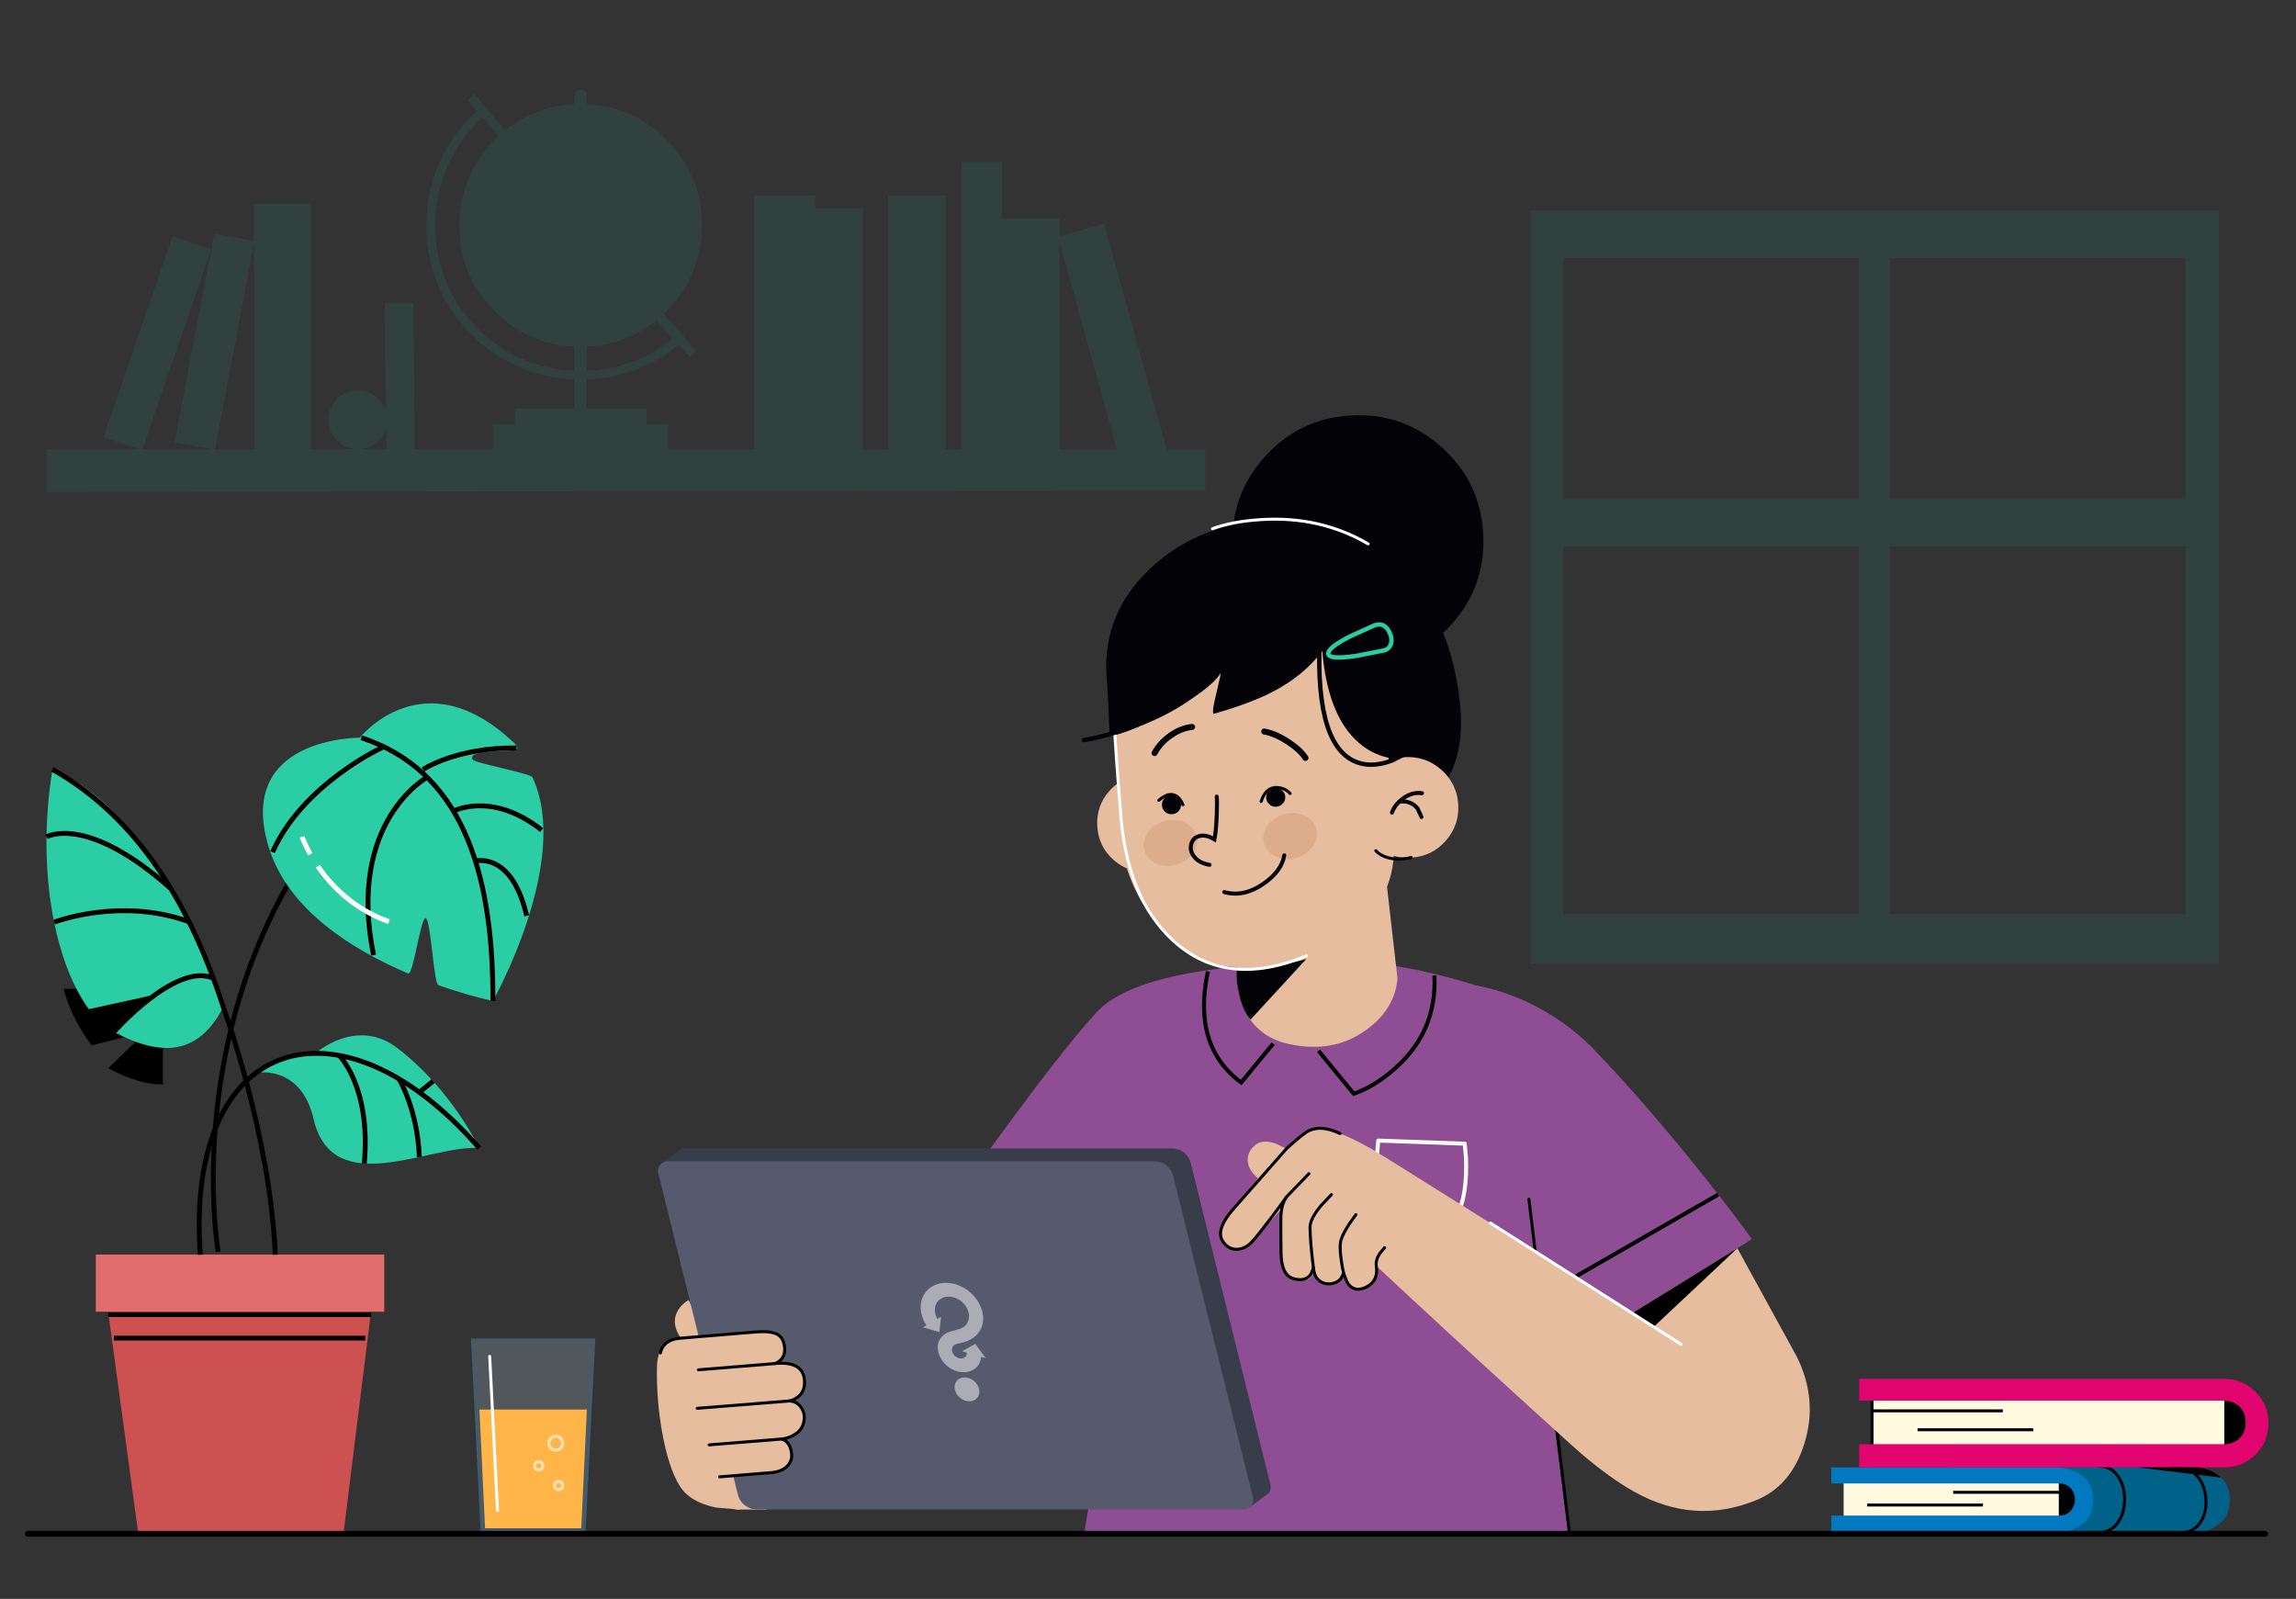 <svg width="741" height="516" viewBox="0 0 741 516" fill="none" xmlns="http://www.w3.org/2000/svg">
<rect x="0" y="0" width="741" height="516" fill="#333333" stroke="none"/>
<path fill-rule="evenodd" clip-rule="evenodd" d="M716.103 68H494V311H716.103V68ZM599.918 83.316V161.11H504.543V83.316H599.918ZM705.347 83.316V161.11H609.972V83.316H705.347ZM599.918 295.035V176.326H504.543V295.035H599.918ZM705.347 176.326V295.035H609.972V176.326H705.347Z" fill="#21CAA8" fill-opacity="0.1"/>
<path fill-rule="evenodd" clip-rule="evenodd" d="M376.488 145.003H388.967V158.325L15.053 158.799V145.003L15 144.95H44.909L33.43 141.053L55.704 76.233L68.13 80.498L45.962 144.95H68.183L56.388 142.738L69.131 75.391L81.927 77.813V65.754H100.304V144.95H114.518C109.733 144.459 106 140.415 106 135.5C106 130.253 110.253 126 115.5 126C119.666 126 123.206 128.682 124.488 132.414C124.334 120.747 124.21 104.219 124.21 97.769H133.372C133.372 101.994 133.496 110.511 133.621 119.16C133.806 131.909 133.995 144.945 133.799 144.95H159.069V136.999H166.125V131.891H185.344V122.465C184.958 122.465 184.344 122.43 183.501 122.36C176.831 121.834 170.565 120.096 164.703 117.147C158.84 114.163 153.768 110.161 149.485 105.141C145.167 100.122 142.008 94.487 140.007 88.239C137.971 81.99 137.216 75.531 137.743 68.861C138.234 62.402 139.884 56.329 142.692 50.642C145.466 44.99 149.222 40.023 153.961 35.74L150.907 32.212L153.066 30.369L163.07 42.006C169.6 36.846 177.024 34.038 185.344 33.581V30.79C185.344 29.597 186.029 29 187.398 29C188.732 29 189.399 29.597 189.399 30.79V33.581C199.79 34.143 208.566 38.197 215.727 45.745C222.959 53.292 226.574 62.297 226.574 72.758C226.574 78.269 225.469 83.517 223.257 88.502C221.116 93.346 218.114 97.594 214.253 101.245L224.731 113.356L222.572 115.199L219.097 111.197C214.885 114.672 210.251 117.375 205.196 119.306C200.106 121.237 194.84 122.29 189.399 122.465V131.891H208.618V136.999H215.674V145.003H243.372V63.069H263.065V67.123H278.494V145.003H286.656V63.069H305.191V145.003H310.298V52.274H323.357V70.546H341.945V76.286L356.32 72.284L376.488 145.003ZM124.576 138.316C123.469 141.887 120.313 144.557 116.482 144.95H124.783C124.717 144.948 124.645 142.34 124.576 138.316ZM217.043 109.301L211.883 103.351C205.248 108.617 197.771 111.46 189.451 111.882V119.675C199.807 119.253 209.005 115.796 217.043 109.301ZM341.892 145.003H360.48L341.892 77.918V145.003ZM160.859 43.902L155.751 37.899C151.328 41.936 147.818 46.622 145.22 51.958C142.622 57.329 141.078 63.034 140.586 69.072C140.095 75.355 140.797 81.446 142.692 87.344C144.588 93.241 147.572 98.577 151.644 103.351C155.681 108.09 160.455 111.846 165.967 114.62C171.478 117.428 177.393 119.078 183.712 119.569L185.344 119.675V111.882C174.988 111.355 166.212 107.318 159.016 99.77C151.819 92.223 148.221 83.219 148.221 72.758C148.221 67.141 149.362 61.805 151.644 56.75C153.82 51.835 156.892 47.553 160.859 43.902ZM69.394 145.003H81.979V78.392L69.394 145.003Z" fill="#21CAA8" fill-opacity="0.1"/>
<path d="M628.035 473.556V478.738H632.192V489.103H628.035V494.609H707.875L709.71 494.447C711.186 494.231 712.535 493.853 713.759 493.314C717.682 491.55 719.643 488.473 719.643 484.083C719.643 479.692 717.682 476.615 713.759 474.852C712.535 474.312 711.186 473.934 709.71 473.718L707.875 473.556H628.035Z" fill="#006289"/>
<path d="M591 473.556V478.738H595.157V489.103H591V494.609H663.768L665.604 494.447C667.079 494.231 668.429 493.853 669.652 493.314C673.575 491.55 675.536 488.473 675.536 484.083C675.536 479.692 673.575 476.615 669.652 474.852C668.429 474.312 667.079 473.934 665.604 473.718L663.768 473.556H591Z" fill="#0079C1"/>
<path d="M595.007 478.739V489.103H664.482V478.739H595.007Z" fill="#FFFAE0"/>
<path d="M668.844 481.06C667.909 479.513 666.451 478.739 664.472 478.739V489.103C666.451 489.103 667.909 488.348 668.844 486.836C669.384 486.008 669.654 485.037 669.654 483.921C669.654 482.805 669.384 481.852 668.844 481.06Z" fill="black"/>
<path d="M665.448 481.599H630.359" stroke="#030307" stroke-width="0.964" stroke-miterlimit="10"/>
<path d="M639.964 485.703H602.608" stroke="#030307" stroke-width="0.964" stroke-miterlimit="10"/>
<path d="M677.266 494.609C679.929 494.609 682.035 493.494 683.582 491.263C684.986 489.247 685.687 486.782 685.687 483.867C685.687 480.952 684.986 478.487 683.582 476.471C682.035 474.24 679.929 473.125 677.266 473.125" stroke="#030307" stroke-width="0.964" stroke-miterlimit="10"/>
<path d="M703.991 494.609C706.654 494.609 708.741 493.458 710.253 491.154C711.584 489.067 712.142 486.566 711.926 483.651C711.71 480.664 710.739 478.199 709.011 476.255C707.068 474.06 704.513 473.016 701.346 473.124" stroke="#030307" stroke-width="0.964" stroke-miterlimit="10"/>
<path d="M600.027 445V452.018H604.183V466.107H600.027V473.557H717.87C721.829 473.557 725.194 472.171 727.965 469.4C730.736 466.629 732.121 463.264 732.121 459.305C732.121 455.347 730.736 451.982 727.965 449.211C725.158 446.404 721.793 445 717.87 445H600.027Z" fill="#E2056F"/>
<path d="M604.178 452.017V466.052H717.864V452.017H604.178Z" fill="#FFFAE0"/>
<path d="M717.859 452.017V466.106C719.047 466.106 720.163 465.837 721.206 465.297C722.286 464.721 723.132 463.947 723.743 462.976C724.427 461.86 724.769 460.546 724.769 459.035C724.769 457.559 724.427 456.264 723.743 455.148C723.132 454.176 722.286 453.403 721.206 452.827C720.163 452.287 719.047 452.017 717.859 452.017Z" fill="black"/>
<path d="M646.392 455.31H604.178" stroke="#030307" stroke-width="0.964" stroke-miterlimit="10"/>
<path d="M656.215 461.411H618.859" stroke="#030307" stroke-width="0.964" stroke-miterlimit="10"/>
<path d="M689.959 473.556L716.734 476.849C715.043 475.158 712.578 474.06 709.339 473.556H689.959Z" fill="black"/>
<path d="M604.178 466.106V452.017" stroke="#030307" stroke-width="0.964" stroke-miterlimit="10"/>
<path d="M496.466 325.174C503.311 328.86 509.366 333.441 514.632 338.917C525.83 350.572 537.661 364.227 550.123 379.884C556.336 387.712 561.426 394.382 565.393 399.893L516.686 430.329L486.303 403.158L485.724 398.945C481.897 363.946 478.878 336.986 476.667 318.065C483.442 319.364 490.041 321.733 496.466 325.174Z" fill="#8F4D94"/>
<path d="M350.078 494.218C350.254 489.875 362.205 430.197 385.932 315.184C407.273 311.205 424.752 309.618 438.371 310.421C451.358 311.187 466.521 314.527 483.86 320.44L506.078 494.218H350.078Z" fill="#8F4D94"/>
<path d="M506.422 494L493.422 387" stroke="black" stroke-width="0.964" stroke-linecap="round" stroke-linejoin="round"/>
<path d="M354.086 326.49C360.124 320.066 372.2 315.573 390.314 313.01C395.966 312.203 401.881 311.641 408.06 311.325L415.642 311.062L391.262 388.204L356.245 430.171L309.855 376.62H315.331C333.34 351.59 346.258 334.88 354.086 326.49Z" fill="#8F4D94"/>
<path d="M459.184 399.104C451.251 399.104 446.477 393.943 444.862 383.623C444.37 380.393 444.212 376.83 444.388 372.933L444.809 368.089L472.717 369.089L473.138 373.776C473.279 377.532 473.121 380.972 472.665 384.096C471.12 394.101 466.627 399.104 459.184 399.104Z" stroke="white" stroke-width="1.286" stroke-linecap="round" stroke-linejoin="round"/>
<path d="M380.251 253.877C383.516 256.791 385.288 260.407 385.569 264.724C385.815 269.077 384.516 272.886 381.673 276.151C378.794 279.416 375.178 281.171 370.825 281.417C366.473 281.697 362.664 280.398 359.399 277.52C356.134 274.641 354.379 271.026 354.133 266.673C353.852 262.32 355.151 258.511 358.03 255.246C360.908 252.017 364.524 250.261 368.877 249.98C373.195 249.735 376.986 251.034 380.251 253.877Z" fill="#E6BD9E"/>
<path d="M465.188 144.245C473.543 151.687 478.036 160.99 478.668 172.153C479.335 183.316 475.948 193.075 468.505 201.43C461.063 209.75 451.761 214.243 440.597 214.91C429.434 215.542 419.675 212.137 411.32 204.695C403.001 197.253 398.507 187.95 397.84 176.787C397.208 165.659 400.613 155.917 408.056 147.562C415.498 139.208 424.8 134.714 435.964 134.082C447.092 133.415 456.833 136.803 465.188 144.245Z" fill="#030307"/>
<path d="M359.774 236.394C358.405 231.479 357.597 226.301 357.351 220.86C355.702 206.362 360.195 194.023 370.832 183.843C380.696 174.364 393.035 169.099 407.849 168.046C423.33 166.922 436.758 170.907 448.131 179.999C461.085 190.39 468.755 205.818 471.142 226.284C473.214 246.574 466.421 258.615 450.764 262.406C442.936 264.302 434.897 264.162 426.648 261.985C419.662 263.073 415.923 265.215 415.432 268.409C415.081 270.551 416.415 273.903 419.434 278.467C423.014 283.802 425.033 287.366 425.489 289.156C426.472 292.947 424.734 295.756 420.276 297.581C415.221 299.933 407.761 298.353 397.897 292.842C391.473 289.296 387.822 287.313 386.944 286.892C383.048 285.101 379.924 284.399 377.572 284.785L367.462 265.934L359.774 236.394Z" fill="#030307"/>
<path d="M400.845 323.751C398.809 318.099 398.563 313.044 400.107 308.586L403.214 278.624L446.498 276.255L451.026 315.8C450.43 322.505 446.989 328.087 440.706 332.545C433.755 337.495 425.576 338.969 416.168 336.968C408.55 335.388 403.442 330.983 400.845 323.751Z" fill="#E6BD9E"/>
<path d="M359.774 232.339C359.072 220.72 362.53 211.4 370.148 204.379C377.379 197.674 387.349 193.935 400.057 193.163C412.343 192.391 423.138 195.989 432.441 203.958C441.708 211.891 446.711 221.843 447.448 233.814L449.817 271.411C450.554 282.995 446.272 292.614 436.969 300.266C428.158 307.533 416.942 311.482 403.321 312.114C391.632 312.851 381.68 308.218 373.465 298.213C365.883 288.98 361.705 277.958 360.933 265.145L359.774 232.339Z" fill="#E6BD9E"/>
<path d="M421.584 309.482L403.629 329.018C402.049 327.368 400.82 324.717 399.943 321.066C399.17 317.872 398.907 315.169 399.153 312.957C401.189 313.098 404.682 312.782 409.631 312.009C414.581 311.237 418.565 310.395 421.584 309.482Z" fill="#030307"/>
<path d="M357.087 214.437C356.947 206.539 360.387 199.851 367.408 194.375C376.5 187.284 390.805 183.124 410.323 181.895C428.718 180.737 442.566 185.792 451.869 197.06C455.063 200.922 457.538 205.31 459.294 210.225C460.522 213.665 461.224 216.666 461.4 219.229L463.664 255.193C462.084 255.088 460.663 255.211 459.399 255.562C458.381 249.454 457.837 245.821 457.766 244.662C449.517 245.961 442.707 243.942 437.336 238.607C431.368 232.674 427.84 223.178 426.752 210.119C422.68 215.49 417.256 219.913 410.481 223.389C405.847 225.776 399.634 228.093 391.84 230.339C391.173 230.515 391.437 228.216 392.63 223.441C393.683 219.053 394.105 217.017 393.894 217.333C391.331 221.16 385.451 225.46 376.254 230.234C368.04 234.552 362.002 236.992 358.14 237.553L357.087 214.437Z" fill="#030307"/>
<path d="M384.728 234.604C382.306 234.85 379.971 235.78 377.725 237.395C375.548 238.904 373.846 240.782 372.617 243.029" stroke="#030307" stroke-width="1.929" stroke-miterlimit="10" stroke-linecap="round"/>
<path d="M408.005 236.079C410.392 236.5 412.955 237.606 415.693 239.396C418.361 241.151 420.239 242.889 421.327 244.609" stroke="#030307" stroke-width="1.929" stroke-miterlimit="10" stroke-linecap="round"/>
<path d="M466.619 271.305C463.67 274.675 459.949 276.501 455.456 276.782C450.963 277.063 447.031 275.729 443.661 272.78C440.291 269.796 438.483 266.075 438.237 261.617C437.956 257.158 439.29 253.227 442.239 249.822C445.188 246.451 448.909 244.626 453.402 244.345C457.896 244.1 461.81 245.451 465.145 248.4C468.515 251.384 470.34 255.105 470.621 259.563C470.902 264.021 469.568 267.935 466.619 271.305Z" fill="#E6BD9E"/>
<path d="M449.231 262.249C449.582 261.231 450.126 260.301 450.863 259.458C453.391 256.72 456.076 255.561 458.92 255.983" stroke="#030307" stroke-width="1.286" stroke-miterlimit="10" stroke-linecap="round"/>
<path d="M455.449 276.73C452.079 277.537 449.166 277.414 446.708 276.361C445.48 275.834 444.584 275.22 444.023 274.518" stroke="#030307" stroke-width="0.964" stroke-miterlimit="10" stroke-linecap="round"/>
<path d="M425.911 206.38C424.893 230.427 429.281 243.749 439.075 246.347C442.129 247.154 445.552 246.838 449.343 245.399L454.082 242.977" stroke="#030307" stroke-width="1.414" stroke-miterlimit="10" stroke-linecap="round"/>
<path d="M443.128 202.01C445.655 200.887 447.498 201.747 448.657 204.591C449.113 205.749 449.201 206.82 448.92 207.803C448.569 208.891 447.814 209.593 446.656 209.909L437.862 211.647C431.965 212.524 428.911 212.331 428.7 211.067C428.489 209.768 430.824 207.873 435.703 205.38L443.128 202.01Z" stroke="#2BCDA5" stroke-width="1.414" stroke-miterlimit="10"/>
<path d="M451.659 258.668C454.187 258.423 456.135 259.177 457.504 260.933L458.768 263.671" stroke="#030307" stroke-width="1.286" stroke-miterlimit="10" stroke-linecap="round"/>
<path d="M441.549 175.523C431.264 169.52 419.802 166.905 407.165 167.677C400.846 168.064 395.563 169.047 391.315 170.626" stroke="white" stroke-width="0.964" stroke-miterlimit="10" stroke-linecap="round"/>
<path d="M421.643 308.481C404.477 315.573 390.225 314.01 378.886 303.795C368.46 294.352 362.685 280.047 361.562 260.88C361.176 256.351 360.754 250.91 360.298 244.556L359.772 236.395" stroke="white" stroke-width="0.964" stroke-miterlimit="10" stroke-linecap="round"/>
<path d="M395.899 210.698C392.284 219.685 383.525 227.074 369.624 232.867C362.673 235.78 356.073 237.781 349.825 238.87" stroke="#030307" stroke-width="1.414" stroke-miterlimit="10" stroke-linecap="round"/>
<path d="M411.799 276.414C409.798 275.501 408.517 274.079 407.955 272.148C407.429 270.182 407.797 268.287 409.061 266.461C410.325 264.636 412.115 263.407 414.432 262.775C416.749 262.144 418.908 262.284 420.909 263.197C422.945 264.145 424.226 265.584 424.753 267.515C425.279 269.48 424.911 271.358 423.647 273.149C422.383 274.974 420.593 276.203 418.276 276.835C415.959 277.502 413.8 277.361 411.799 276.414Z" fill="#DDAC8A"/>
<path d="M373.091 278.626C371.09 277.713 369.826 276.291 369.299 274.361C368.773 272.395 369.141 270.499 370.405 268.674C371.669 266.848 373.459 265.62 375.776 264.988C378.093 264.356 380.252 264.496 382.253 265.409C384.289 266.357 385.57 267.796 386.097 269.727C386.623 271.693 386.255 273.571 384.991 275.361C383.727 277.187 381.937 278.415 379.62 279.047C377.303 279.714 375.127 279.574 373.091 278.626Z" fill="#DDAC8A"/>
<path d="M414.479 276.045C413.918 279.45 411.654 282.522 407.687 285.26C403.474 288.173 399.279 289.051 395.102 287.893" stroke="#030307" stroke-width="1.286" stroke-miterlimit="10" stroke-linecap="round"/>
<path d="M392.683 257.088C392.789 258.106 392.789 260.125 392.683 263.144C392.543 266.584 392.297 269.164 391.946 270.884C390.015 269.726 388.313 269.393 386.838 269.884C385.539 270.305 384.732 271.2 384.416 272.569C384.1 273.939 384.416 275.22 385.364 276.413C386.417 277.818 388.085 278.713 390.366 279.099" stroke="#030307" stroke-width="1.286" stroke-miterlimit="10" stroke-linecap="round"/>
<path d="M373.984 258.3C376.196 256.334 378.109 255.878 379.724 256.931C380.566 257.493 381.251 258.423 381.777 259.722" stroke="#030307" stroke-width="0.964" stroke-miterlimit="10" stroke-linecap="round"/>
<path d="M407.006 258.669C408.059 255.509 409.779 254 412.166 254.14C413.886 254.246 415.29 254.895 416.378 256.089" stroke="#030307" stroke-width="0.964" stroke-miterlimit="10" stroke-linecap="round"/>
<path d="M221.074 420.324L222.232 419.534L228.13 431.066L219.705 431.856C217.458 428.521 217.195 425.467 218.915 422.694C219.477 421.816 220.196 421.026 221.074 420.324Z" fill="#E6BD9E"/>
<path d="M247.399 487.198L237.395 487.146L229.707 476.825L245.399 475.456L247.399 487.198Z" fill="#E6BD9E"/>
<path d="M382.097 371.932C383.22 372.845 383.958 374.003 384.309 375.408L410.005 479.088C410.181 479.755 410.145 480.405 409.9 481.037C409.654 481.633 409.25 482.107 408.689 482.458L403.528 486.25L402.054 484.512L402.791 482.985H249.929C248.49 482.985 247.191 482.546 246.032 481.669C244.909 480.756 244.172 479.597 243.821 478.193L218.598 376.461L215.439 375.934L213.806 375.25L219.072 371.353C219.669 370.861 220.353 370.616 221.126 370.616H378.2C379.64 370.616 380.939 371.055 382.097 371.932Z" fill="#383D4C"/>
<path d="M372.522 374.775C373.961 374.775 375.26 375.214 376.419 376.092C377.542 377.005 378.279 378.163 378.63 379.567L404.379 483.248C404.625 484.266 404.432 485.161 403.8 485.934C403.168 486.741 402.343 487.145 401.325 487.145H244.303C242.864 487.145 241.565 486.706 240.407 485.828C239.248 484.916 238.493 483.757 238.142 482.353L212.446 378.672C212.2 377.654 212.393 376.759 213.025 375.987C213.657 375.179 214.482 374.775 215.5 374.775H372.522Z" fill="#565A6D"/>
<path d="M394.158 398.682C393.807 396.611 394.491 394.505 396.211 392.364L406.005 380.253C403.899 378.497 402.793 376.602 402.688 374.566C402.583 372.635 403.373 370.967 405.058 369.563C406.602 368.264 408.761 368.071 411.534 368.984L415.168 370.722L419.591 366.404C422.469 364.122 426.559 363.859 431.86 365.614C434.317 366.421 437.88 368.124 442.549 370.722C444.445 371.81 459.083 380.955 486.465 398.156C500.155 406.791 513.653 415.304 526.958 423.694L560.711 402.842L579.825 437.701C584.494 447.039 585.319 456.464 582.3 465.978C579.456 475.07 574.243 481.143 566.661 484.197C553.497 489.533 540.473 488.637 527.59 481.511C522.499 478.703 516.725 474.561 510.266 469.084C508.475 467.54 502.63 462.256 492.731 453.235C475.284 437.367 459.101 422.466 444.182 408.529C443.866 413.268 441.97 415.778 438.495 416.059C436.283 415.848 434.809 414.936 434.071 413.321L433.65 410.951C433.264 412.145 432.755 412.987 432.123 413.479C431.316 414.111 430.175 414.374 428.7 414.269C427.086 414.198 425.857 413.374 425.015 411.794L424.277 409.477C423.961 411.162 423.312 412.268 422.329 412.794C421.627 413.18 420.626 413.286 419.328 413.11C417.783 412.9 416.467 412.057 415.378 410.583C414.185 408.933 413.518 406.809 413.377 404.211C413.272 401.894 413.237 398.893 413.272 395.207L413.377 390.363L404.005 400.841C402.109 402.456 400.476 403.316 399.107 403.421C398.195 403.457 397.229 403.088 396.211 402.316C395.088 401.473 394.403 400.262 394.158 398.682Z" fill="#E6BD9E"/>
<path d="M415.169 386.362L410.903 392.154C407.779 396.296 405.568 399.087 404.269 400.526C402.829 402.141 401.232 403.019 399.477 403.159C397.897 403.265 396.563 402.755 395.475 401.632C394.246 400.368 393.737 398.982 393.948 397.472C394.194 395.331 395.738 392.698 398.582 389.574L415.169 370.723C418.89 367.318 421.365 365.352 422.593 364.825C425.296 363.632 428.596 363.965 432.493 365.826" stroke="black" stroke-width="0.964" stroke-linecap="round" stroke-linejoin="round"/>
<path d="M422.429 378.778L415.9 385.518C414.215 387.098 413.372 389.784 413.372 393.575C413.337 394.944 413.355 398.174 413.425 403.264C413.39 406.985 413.952 409.6 415.11 411.109C415.847 412.092 417.023 412.689 418.638 412.9C420.534 413.181 421.991 412.654 423.009 411.32L423.904 409.267" stroke="black" stroke-width="0.964" stroke-linecap="round" stroke-linejoin="round"/>
<path d="M429.695 385.519L426.272 389.152C423.99 391.925 422.832 394.207 422.797 395.997C422.797 399.016 423.165 403.439 423.903 409.267C424.008 411.057 424.64 412.409 425.798 413.321C426.676 413.988 427.659 414.322 428.747 414.322C430.467 414.322 431.801 413.76 432.749 412.637L433.644 410.952" stroke="black" stroke-width="0.964" stroke-linecap="round" stroke-linejoin="round"/>
<path d="M446.866 402.631L445.339 404.474C444.391 405.914 444.005 407.265 444.181 408.529C444.637 411.442 443.83 413.566 441.758 414.9C440.705 415.602 439.617 415.988 438.494 416.059C436.879 416.129 435.598 415.304 434.65 413.584L433.649 410.951C433.333 409.617 433.07 408.16 432.86 406.58C432.403 403.421 432.403 401.21 432.86 399.946C433.281 398.647 434.194 396.927 435.598 394.785L437.599 391.995" stroke="black" stroke-width="0.964" stroke-linecap="round" stroke-linejoin="round"/>
<path d="M243.879 429.855C246.968 429.609 249.215 429.82 250.619 430.487C252.129 431.224 252.989 432.646 253.199 434.752C253.41 436.613 252.918 438.052 251.725 439.07C251.163 439.597 250.566 439.93 249.935 440.07C256.043 439.439 259.272 441.211 259.623 445.389C259.834 447.881 259.062 449.742 257.306 450.97C256.429 451.602 255.534 451.988 254.621 452.129C256.201 452.129 257.464 452.761 258.412 454.024C259.22 455.078 259.606 456.236 259.571 457.5C259.536 460.098 258.307 462.028 255.885 463.292C254.691 463.924 253.498 464.293 252.304 464.398C254.165 464.96 255.235 466.645 255.516 469.453C255.586 470.576 255.27 471.612 254.568 472.56C253.55 473.964 251.865 474.841 249.513 475.192L232.242 476.614L238.824 487.198L231.031 486.514C225.414 485.355 221.518 483.021 219.341 479.51C216.919 475.579 215.023 469.734 213.654 461.976C212.425 454.955 211.881 447.987 212.022 441.071C212.092 437.139 213.391 434.419 215.918 432.909L219.71 431.856L243.879 429.855Z" fill="#E6BD9E"/>
<path d="M249.929 440.07L225.391 442.071" stroke="black" stroke-width="0.964" stroke-linecap="round" stroke-linejoin="round"/>
<path d="M254.615 452.129L225.022 454.499" stroke="black" stroke-width="0.964" stroke-linecap="round" stroke-linejoin="round"/>
<path d="M252.354 464.397L228.869 466.293" stroke="black" stroke-width="0.964" stroke-linecap="round" stroke-linejoin="round"/>
<path d="M232.242 476.614L249.513 475.192C251.865 474.841 253.55 473.964 254.568 472.56C255.27 471.612 255.586 470.576 255.516 469.453C255.235 466.645 254.165 464.96 252.304 464.398C253.498 464.293 254.691 463.924 255.885 463.292C258.307 462.028 259.536 460.098 259.571 457.5C259.606 456.236 259.22 455.078 258.412 454.024C257.464 452.761 256.201 452.129 254.621 452.129C255.534 451.988 256.429 451.602 257.306 450.97C259.062 449.742 259.834 447.881 259.623 445.389C259.272 441.211 256.043 439.439 249.935 440.07C250.566 439.93 251.163 439.597 251.725 439.07C252.918 438.052 253.41 436.613 253.199 434.752C252.989 432.646 252.129 431.224 250.619 430.487C249.215 429.82 246.968 429.609 243.879 429.855L219.71 431.856C217.147 432.032 215.286 432.874 214.128 434.384C213.566 435.156 213.25 435.893 213.18 436.595" stroke="black" stroke-width="0.964" stroke-linecap="round" stroke-linejoin="round"/>
<path d="M411.695 254.193C412.537 254.193 413.257 254.509 413.853 255.141C414.485 255.737 414.801 256.457 414.801 257.3C414.801 258.142 414.485 258.862 413.853 259.459C413.257 260.055 412.537 260.354 411.695 260.354C410.852 260.354 410.132 260.055 409.536 259.459C408.939 258.862 408.64 258.142 408.64 257.3C408.64 256.457 408.939 255.737 409.536 255.141C410.132 254.509 410.852 254.193 411.695 254.193Z" fill="#030307"/>
<path d="M378.051 256.614C378.929 256.614 379.666 256.913 380.263 257.509C380.86 258.106 381.158 258.843 381.158 259.721C381.158 260.563 380.86 261.283 380.263 261.88C379.666 262.477 378.929 262.775 378.051 262.775C377.209 262.775 376.489 262.477 375.893 261.88C375.296 261.283 374.997 260.563 374.997 259.721C374.997 258.843 375.296 258.106 375.893 257.509C376.489 256.913 377.209 256.614 378.051 256.614Z" fill="#030307"/>
<path d="M533.694 428.223L526.954 423.694L560.707 402.842L533.694 428.223Z" fill="black"/>
<path d="M554.496 385.519L508.738 411.847" stroke="black" stroke-width="1.286" stroke-miterlimit="10"/>
<path d="M542.489 433.804L480.986 394.68" stroke="white" stroke-width="0.964" stroke-miterlimit="10" stroke-linecap="round"/>
<path d="M410.898 336.811L400.577 349.343C389.976 341.515 386.395 329.562 389.835 313.484" stroke="black" stroke-width="1.286" stroke-miterlimit="10"/>
<path d="M462.924 314.8C463.521 326.7 459.361 336.635 450.445 344.604C445.986 348.605 441.476 351.396 436.912 352.976L425.538 339.127" stroke="black" stroke-width="1.286" stroke-miterlimit="10"/>
<path d="M188.959 494.397L192.128 432H152L155.126 494.397H188.959Z" fill="#CFE8FF" fill-opacity="0.2"/>
<path d="M152.526 432.5H191.602L188.483 493.897H155.602L152.526 432.5Z" stroke="#0071B9" stroke-opacity="0.2"/>
<path d="M156.545 493.218H187.595L189.403 454.902H154.737L156.545 493.218Z" fill="#FFB547"/>
<path d="M158.04 437.739L160.567 487.46" stroke="white" stroke-width="0.964" stroke-linecap="round" stroke-linejoin="round"/>
<circle cx="180.281" cy="479.438" r="1.325" stroke="#FFE0B3"/>
<circle cx="173.894" cy="473.052" r="1.325" stroke="#FFE0B3"/>
<circle cx="179.369" cy="465.754" r="2.237" stroke="#FFE0B3"/>
<path d="M29.564 337.355L47.045 332.989L34.946 344.751C41.231 348.082 47.195 350.094 52.593 349.926V319.105H20.568C22.453 326.727 26.358 333.03 29.572 337.355H29.564Z" fill="black"/>
<path d="M119.73 423.315L110.891 494.625H44.579L34.907 423.315" fill="#CE5151"/>
<path d="M30.915 404.874V423.315H38.081H124.011V404.874H30.915Z" fill="#E16D6D"/>
<path d="M72.046 324.949C63.749 341.337 51.123 340.627 36.76 333.014L48.852 321.251L28.683 325.684C18.792 312.36 11.32 283.325 16.922 248.313C37.986 256.829 56.363 282.374 72.046 324.941V324.949Z" fill="#2BCDA5"/>
<path d="M88.852 404.941C87.17 365.955 72.046 324.949 72.046 324.949C60.111 287.808 41.734 262.263 16.922 248.321" stroke="black" stroke-width="1.578" stroke-miterlimit="10"/>
<path d="M17.472 297.625C17.472 297.625 38.552 289.369 60.991 297.45" stroke="black" stroke-width="1.578" stroke-miterlimit="10"/>
<path d="M15.021 270.068C15.021 270.068 27.843 262.48 55.161 286.814" stroke="black" stroke-width="1.578" stroke-miterlimit="10"/>
<path d="M36.761 333.021C36.761 333.021 56.379 310.849 68.416 315.524" stroke="black" stroke-width="1.578" stroke-miterlimit="10"/>
<path d="M70.412 403.947C70.412 403.947 57.723 330.508 104.314 268.031" stroke="black" stroke-width="1.578" stroke-miterlimit="10"/>
<path d="M116.099 238.078C116.099 238.078 75.731 237.762 86.77 273.533C93.008 293.736 113.978 306.625 131.735 314.172C133.369 314.864 135.828 295.697 137.392 296.298C139.104 296.958 139.922 317.394 141.516 317.954C151.652 321.502 159.077 323.02 159.077 323.02C155.635 282.491 149.035 250.918 116.099 238.07V238.078Z" fill="#2BCDA5"/>
<path d="M116.1 238.078C116.1 238.078 136.802 211.965 166.093 239.923C166.588 240.39 167.028 240.991 166.918 241.651C166.706 242.87 150.191 241.568 152.532 245.133C153.31 246.326 171.224 249.557 171.828 250.842C184.564 277.798 159.085 323.02 159.085 323.02" fill="#2BCDA5"/>
<path d="M145.838 262.003C145.838 262.003 158.307 254.883 174.814 267.864" stroke="black" stroke-width="1.578" stroke-miterlimit="10"/>
<path d="M153.09 277.94C153.09 277.94 165.079 274.267 169.982 295.555" stroke="black" stroke-width="1.578" stroke-miterlimit="10"/>
<path d="M137.847 250.842C137.847 250.842 111.809 265.117 120.562 308.245" stroke="black" stroke-width="1.578" stroke-miterlimit="10"/>
<path d="M123.948 241.042C123.658 240.883 97.604 253.122 87.964 275.01" stroke="black" stroke-width="1.578" stroke-miterlimit="10"/>
<path d="M84.145 346.128C98.398 329.59 132.12 349.61 154.637 370.496C139.01 369.303 107.323 387.585 101.195 361.088C97.329 344.383 84.145 346.128 84.145 346.128Z" fill="#2BCDA5"/>
<path d="M154.645 370.496C154.645 370.496 145.845 351.671 128.199 338.206C114.913 328.072 101.706 340.017 101.706 340.017" fill="#2BCDA5"/>
<path d="M64.653 404.941C59.554 334.357 109.539 318.746 154.645 370.488" stroke="black" stroke-width="1.578" stroke-miterlimit="10"/>
<path d="M128.772 348.182C128.772 348.182 134.775 358.041 135.333 373.385" stroke="black" stroke-width="1.578" stroke-miterlimit="10"/>
<path d="M135.333 352.506L139.756 348.924" stroke="black" stroke-width="1.578" stroke-miterlimit="10"/>
<path d="M109.46 340.618C109.46 340.618 119.807 350.711 117.56 375.463" stroke="black" stroke-width="1.578" stroke-miterlimit="10"/>
<path d="M116.618 238.078C148.211 248.505 159.242 279.694 159.077 323.029" stroke="black" stroke-width="1.578" stroke-miterlimit="10"/>
<path d="M136.535 248.321C136.535 248.321 147.252 241.142 166.698 241.376" stroke="black" stroke-width="1.578" stroke-miterlimit="10"/>
<path d="M119.73 424.242H34.907" stroke="black" stroke-width="1.578" stroke-miterlimit="10"/>
<path d="M117.883 431.847H36.752" stroke="black" stroke-width="1.544" stroke-miterlimit="10"/>
<path d="M102.562 279.543C106.813 285.729 114.08 293.385 125.536 297.45" stroke="white" stroke-width="1.578" stroke-miterlimit="10"/>
<path d="M97.486 270.068C97.486 270.068 98.272 272.364 100.158 275.695" stroke="white" stroke-width="1.578" stroke-miterlimit="10"/>
<path d="M9 495L731 495" stroke="black" stroke-width="1.929" stroke-linecap="round" stroke-linejoin="round"/>
<g opacity="0.5">
<path d="M314.749 433.677L310.502 436.099L312.089 436.562C312.08 436.966 311.957 437.339 311.735 437.645C311.512 437.95 311.197 438.176 310.82 438.301C310.444 438.425 310.02 438.443 309.592 438.353C309.164 438.263 308.746 438.068 308.38 437.788C308.015 437.508 307.715 437.152 307.511 436.757C307.307 436.362 307.205 435.941 307.217 435.538C307.23 435.134 307.354 434.762 307.579 434.458C307.804 434.154 308.122 433.93 308.499 433.808C309.487 433.47 310.663 433.339 311.742 432.951C315.567 431.6 318.008 428.196 317.128 423.734C316.835 422.282 316.217 420.848 315.317 419.538C314.418 418.228 313.26 417.075 311.929 416.162C310.598 415.25 309.127 414.602 307.624 414.265C306.121 413.929 304.624 413.912 303.241 414.217C301.859 414.521 300.627 415.139 299.635 416.026C298.643 416.912 297.916 418.044 297.508 419.34C297.099 420.635 297.02 422.061 297.274 423.513C297.529 424.965 298.112 426.407 298.98 427.732L297.872 428.358L303.162 429.885L303.722 424.96L302.53 425.643C302.106 424.912 301.838 424.13 301.745 423.353C301.653 422.575 301.737 421.82 301.993 421.142C302.249 420.464 302.669 419.878 303.226 419.427C303.782 418.975 304.46 418.669 305.212 418.529C305.964 418.39 306.771 418.421 307.578 418.619C308.384 418.818 309.169 419.179 309.878 419.679C310.587 420.178 311.202 420.803 311.68 421.509C312.159 422.215 312.488 422.985 312.645 423.765C312.864 424.934 312.69 426.066 312.151 426.992C311.612 427.919 310.736 428.589 309.654 428.903C308.782 429.184 308.371 429.259 307.3 429.528C304.18 430.304 302.101 432.657 302.778 436.074C303.103 437.713 304.021 439.298 305.362 440.534C306.704 441.77 308.377 442.573 310.072 442.795C311.767 443.017 313.368 442.642 314.578 441.739C315.788 440.837 316.526 439.468 316.653 437.888L318.152 438.326L314.749 433.677Z" fill="white"/>
<path d="M316.006 448.382C315.585 446.25 313.487 444.517 311.319 444.511C309.151 444.506 307.735 446.23 308.156 448.362C308.576 450.494 310.675 452.227 312.843 452.233C315.01 452.238 316.427 450.514 316.006 448.382Z" fill="white"/>
</g>
</svg>
